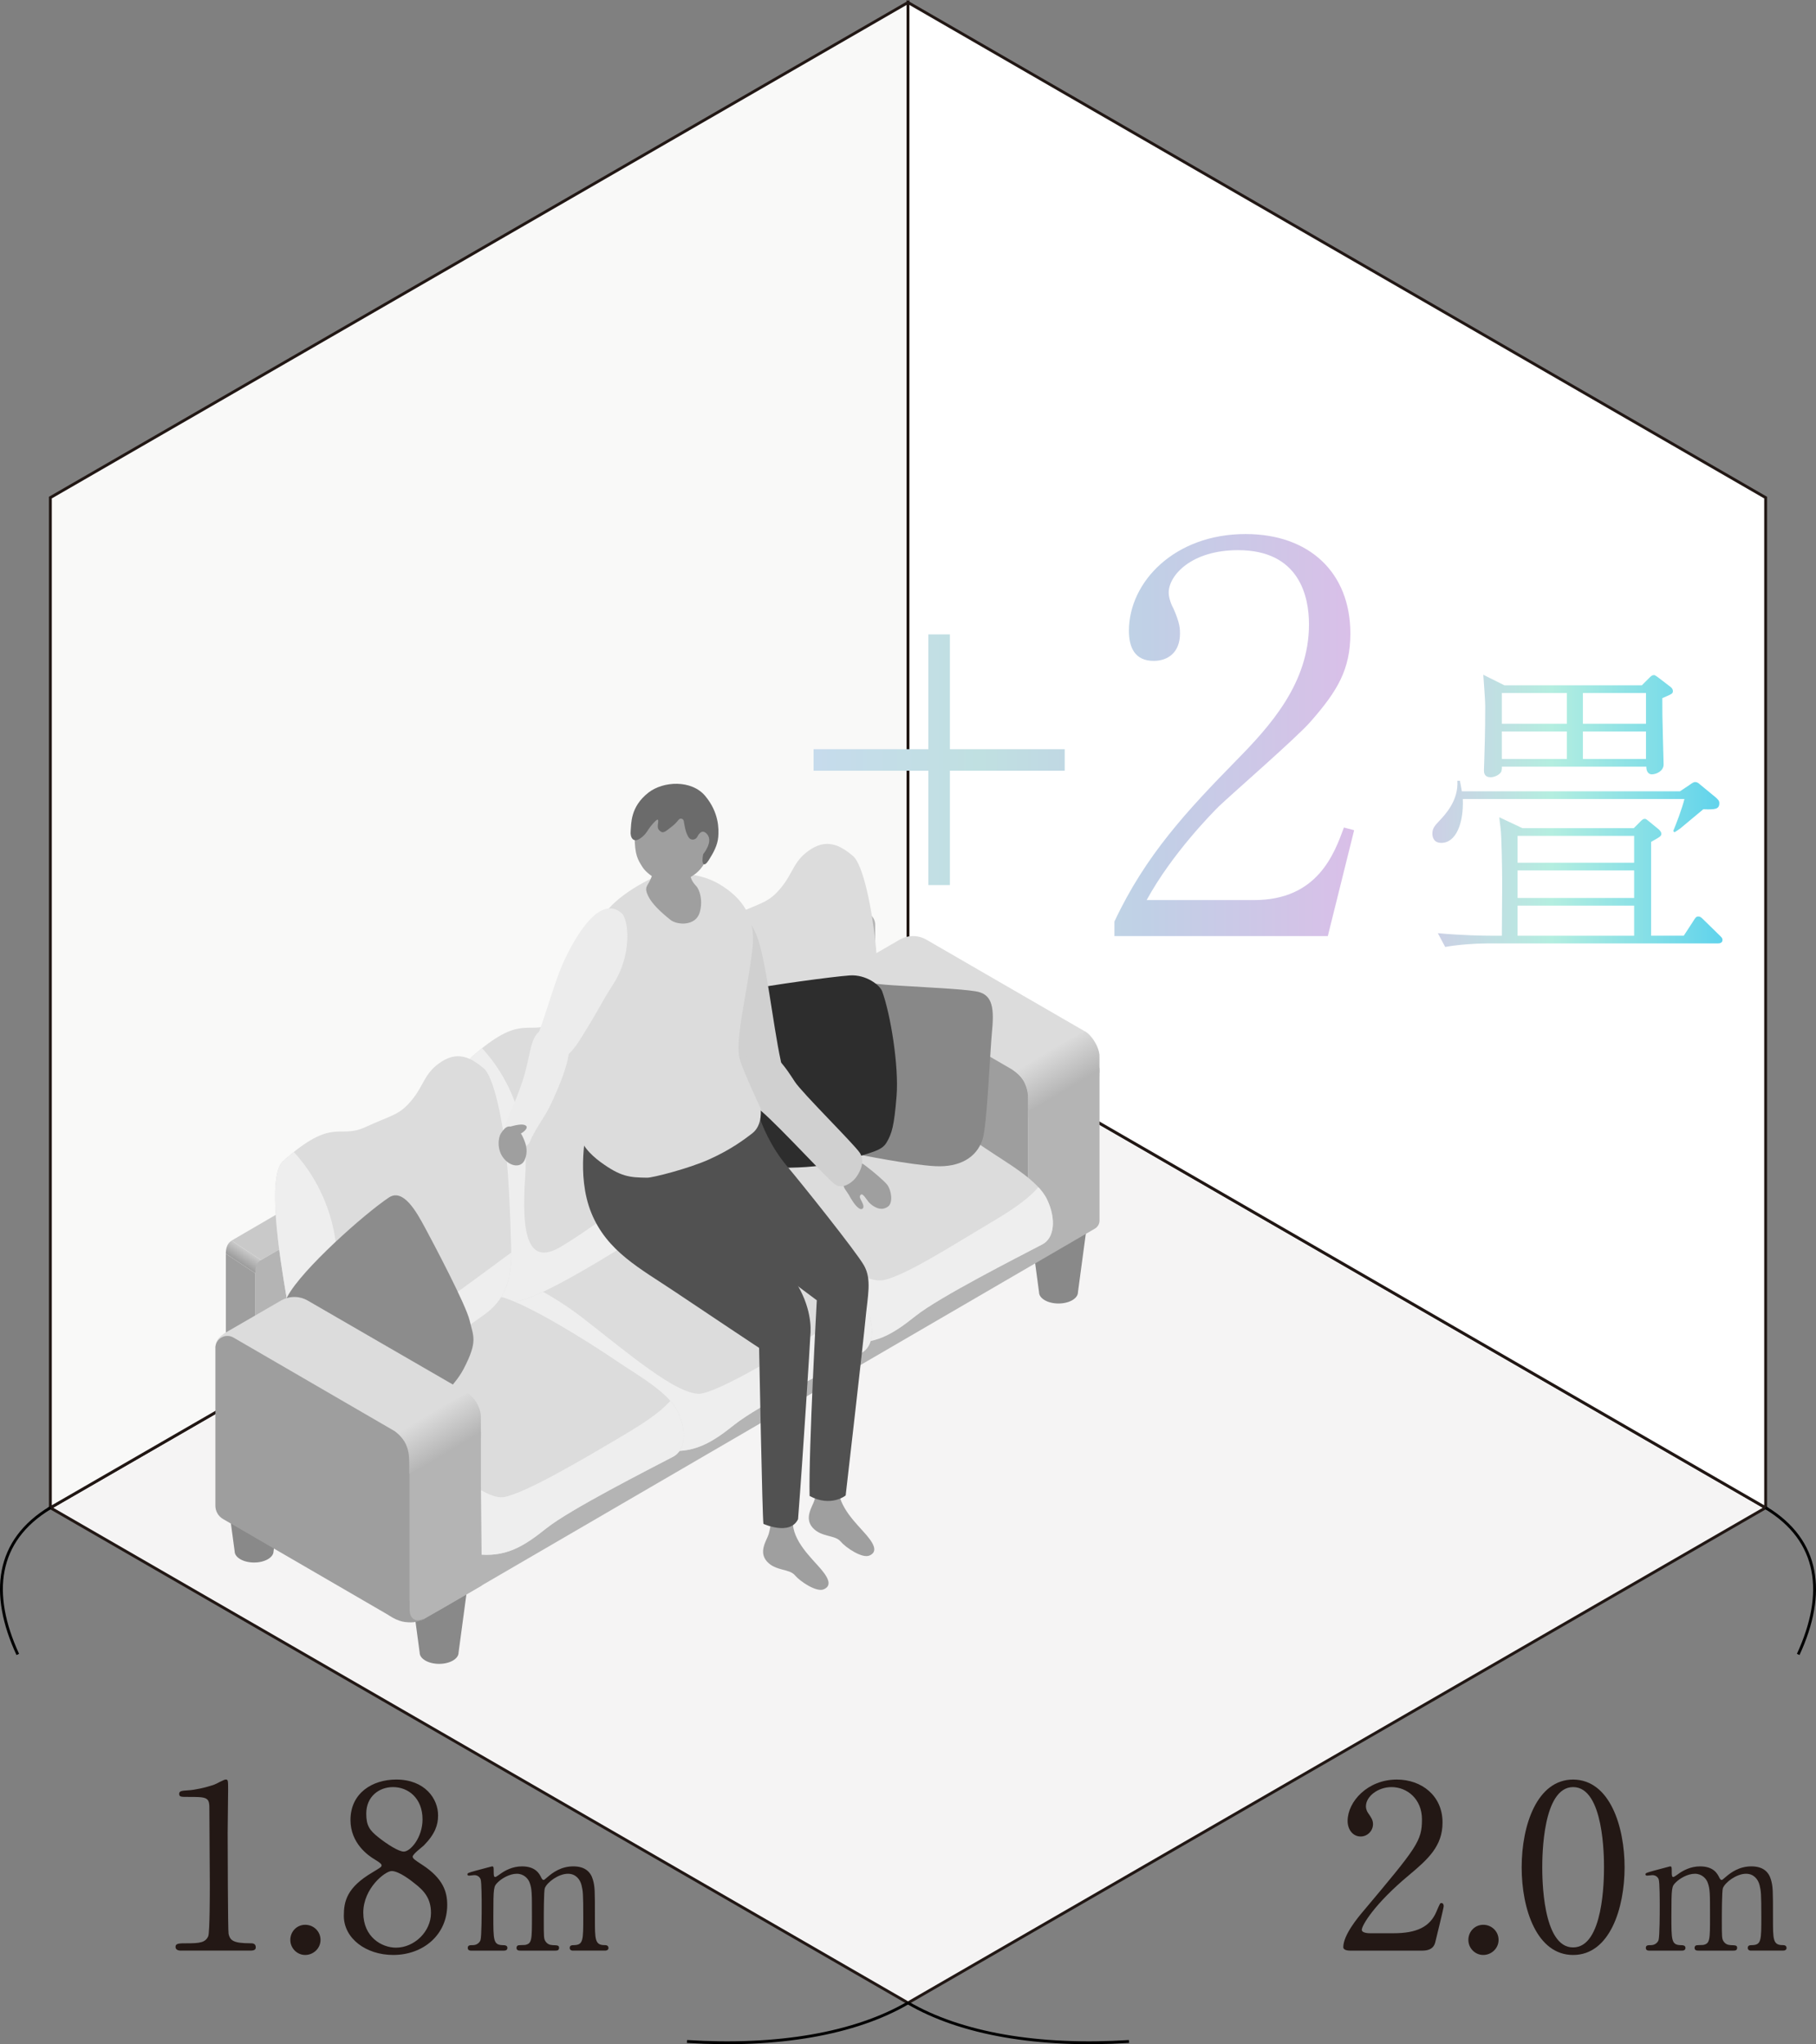 <?xml version="1.0" encoding="utf-8"?>
<!-- Generator: Adobe Illustrator 28.0.0, SVG Export Plug-In . SVG Version: 6.00 Build 0)  -->
<svg version="1.1" id="レイヤー_1" xmlns="http://www.w3.org/2000/svg" xmlns:xlink="http://www.w3.org/1999/xlink" x="0px"
	 y="0px" width="149.866px" height="168.705px" viewBox="0 0 149.866 168.705"
	 enable-background="new 0 0 149.866 168.705" xml:space="preserve">
<rect x="0" y="0" width="149.866" height="168.705" fill="#808080" stroke="none"/>
<g>
	<polygon fill="#F5F4F4" stroke="#211714" stroke-width="0.236" stroke-miterlimit="10" points="74.933,83.57 
		4.156,124.433 74.933,165.296 145.71,124.433 	"/>
	<polygon fill="#F9F9F8" stroke="#211714" stroke-width="0.236" stroke-miterlimit="10" points="74.933,0.204 
		4.156,41.067 4.156,124.433 74.933,83.57 	"/>
	<polygon fill="#FFFFFF" stroke="#211714" stroke-width="0.236" stroke-miterlimit="10" points="74.933,0.204 
		145.71,41.067 145.71,124.433 74.933,83.57 	"/>
	<g>
		<g>
			<path fill="#231815" d="M14.919,160.983c-0.415,0-0.434-0.245-0.434-0.302
				c0-0.303,0.283-0.303,0.963-0.303c1.019,0,1.51-0.056,1.736-0.585
				c0.132-0.32,0.132-3.643,0.132-4.303c0-0.906-0.038-5.305-0.038-6.305
				c0-0.888-0.264-0.888-1.85-0.888c-0.453,0-0.642,0-0.642-0.245
				s0.188-0.264,0.774-0.302c0.453-0.019,1.396-0.208,2.133-0.472
				c0.132-0.038,0.774-0.415,0.925-0.415c0.208,0,0.208,0.057,0.208,0.905
				c0,0.51-0.038,2.944-0.038,3.511c0,0.868,0.019,8.116,0.075,8.324
				c0.132,0.548,0.396,0.773,1.793,0.773c0.17,0,0.453,0,0.453,0.34
				c0,0.265-0.302,0.265-0.472,0.265H14.919z"/>
			<path fill="#231815" d="M23.959,160.097c0-0.68,0.528-1.246,1.227-1.246
				c0.699,0,1.265,0.547,1.265,1.246c0,0.717-0.604,1.245-1.265,1.245
				S23.959,160.795,23.959,160.097z"/>
			<path fill="#231815" d="M30.735,154.528c0.68-0.415,0.755-0.453,0.755-0.585
				c0-0.095-0.113-0.208-0.547-0.473c-0.547-0.32-2.02-1.34-2.02-3.265
				c0-2.228,1.812-3.341,3.775-3.341c2.378,0,3.473,1.604,3.454,2.981
				c0,0.756-0.245,1.511-1.17,2.454c-0.132,0.132-0.925,0.718-0.925,0.925
				c0,0.151,0.151,0.265,0.792,0.68c1.737,1.133,2.058,2.246,2.058,3.303
				c0,2.454-1.963,4.134-4.455,4.134c-2.265,0-4.077-1.378-4.077-3.228
				C28.376,156.906,28.621,155.774,30.735,154.528z M34.189,155.415
				c-0.208-0.17-1.246-1-1.869-1c-0.528,0-2.34,1.415-2.34,3.436
				c0,2.02,1.529,2.888,2.699,2.888c1.51,0,2.888-1.321,2.888-2.869
				C35.567,156.661,34.982,156.02,34.189,155.415z M31.263,151.659
				c0.717,0.566,1.643,1.151,2.058,1.151c0.547,0,1.548-1.151,1.548-2.661
				c0-1.737-1.17-2.662-2.435-2.662c-1.151,0-2.208,0.774-2.208,2.189
				C30.225,150.659,30.49,151.055,31.263,151.659z"/>
			<path fill="#231815" d="M47.285,160.983c-0.255,0-0.269-0.17-0.269-0.227
				c0-0.212,0.17-0.227,0.382-0.227c0.736-0.028,0.736-0.411,0.736-2.322
				c0-1.954-0.028-2.138-0.142-2.62c-0.127-0.51-0.496-0.948-1.119-0.948
				c-0.793,0-1.728,0.708-1.912,1.189c-0.085,0.227-0.085,2.251-0.085,2.647
				c0,1.374,0,1.529,0.142,1.742s0.326,0.297,0.581,0.312
				c0.411,0.015,0.538,0.015,0.538,0.227c0,0.227-0.198,0.227-0.326,0.227h-2.846
				c-0.127,0-0.34,0-0.34-0.227c0-0.085,0.042-0.17,0.113-0.198
				c0.071-0.043,0.496-0.028,0.595-0.043c0.566-0.113,0.566-0.41,0.566-2.379
				c0-1.896,0-2.223-0.184-2.746c-0.113-0.34-0.481-0.751-1.062-0.751
				c-0.609,0-1.26,0.396-1.572,0.708c-0.34,0.34-0.368,0.368-0.368,2.789
				c0,1.969,0,2.365,0.736,2.394c0.212,0,0.425,0.015,0.425,0.227
				s-0.198,0.227-0.312,0.227h-2.676c-0.071,0-0.283,0-0.283-0.227
				s0.184-0.227,0.425-0.227c0.354,0,0.566-0.241,0.623-0.411
				c0.099-0.297,0.099-2.35,0.099-2.832c0-0.396,0-1.939-0.085-2.18
				c-0.042-0.143-0.212-0.354-0.524-0.354c-0.057,0-0.354,0.042-0.425,0.042
				c-0.028,0-0.142,0-0.142-0.099c0-0.113,0.042-0.128,0.694-0.312
				c0.326-0.085,1.218-0.326,1.331-0.354c0.142,0,0.142,0.07,0.142,0.41
				c0,0.368,0.014,0.467,0.142,0.467c0.057,0,0.34-0.212,0.425-0.269
				c0.354-0.255,0.977-0.608,1.77-0.608c1.147,0,1.444,0.637,1.586,0.92
				c0.028,0.057,0.099,0.198,0.184,0.198c0.071,0,0.099-0.028,0.326-0.227
				c0.439-0.382,1.133-0.892,2.138-0.892c0.963,0,1.43,0.453,1.614,1.09
				c0.17,0.595,0.17,0.863,0.17,3.242c0,1.699,0,2.167,0.793,2.167
				c0.099,0,0.326,0,0.326,0.241c0,0.141-0.127,0.212-0.269,0.212H47.285z"/>
		</g>
	</g>
	<g>
		<g>
			<path fill="#231815" d="M111.402,160.983c-0.113,0-0.547-0.019-0.547-0.283
				c0-1,1.208-2.454,1.642-2.963c4.455-5.305,4.851-5.795,4.851-7.588
				c0-1.681-1.227-2.662-2.51-2.662c-1.132,0-2.114,0.774-2.114,1.586
				c0,0.057,0,0.302,0.188,0.566c0.246,0.358,0.396,0.566,0.396,0.906
				c0,0.547-0.453,1.019-1.019,1.019c-0.642,0-1.076-0.566-1.076-1.283
				c0-1.604,1.661-3.416,4.058-3.416c2.039,0,3.775,1.321,3.775,3.548
				c0,1.944-1.189,3.021-2.793,4.36c-2.85,2.378-3.869,4.134-3.869,4.492
				c0,0.283,0.604,0.283,0.679,0.283h1.944c1.906,0,3.001-0.528,3.53-1.774
				c0.302-0.698,0.302-0.717,0.415-0.717c0.189,0,0.189,0.227,0.189,0.264
				c0,0.151-0.604,2.586-0.698,2.982c-0.17,0.68-0.831,0.68-1.133,0.68
				H111.402z"/>
			<path fill="#231815" d="M121.178,160.097c0-0.68,0.528-1.246,1.227-1.246
				c0.699,0,1.265,0.547,1.265,1.246c0,0.717-0.604,1.245-1.265,1.245
				S121.178,160.795,121.178,160.097z"/>
			<path fill="#231815" d="M129.823,161.342c-2.982,0-4.247-3.756-4.247-7.229
				c0-3.511,1.284-7.248,4.247-7.248c3.058,0.019,4.247,3.926,4.247,7.248
				C134.07,157.454,132.862,161.342,129.823,161.342z M129.823,147.487
				c-2.51,0-2.548,5.663-2.548,6.626c0,0.773,0,6.625,2.548,6.605
				c2.51,0,2.548-5.624,2.548-6.605C132.371,153.32,132.371,147.487,129.823,147.487
				z"/>
			<path fill="#231815" d="M144.505,160.983c-0.255,0-0.269-0.17-0.269-0.227
				c0-0.212,0.17-0.227,0.382-0.227c0.736-0.028,0.736-0.411,0.736-2.322
				c0-1.954-0.028-2.138-0.142-2.62c-0.127-0.51-0.496-0.948-1.119-0.948
				c-0.793,0-1.728,0.708-1.912,1.189c-0.085,0.227-0.085,2.251-0.085,2.647
				c0,1.374,0,1.529,0.142,1.742s0.326,0.297,0.581,0.312
				c0.411,0.015,0.538,0.015,0.538,0.227c0,0.227-0.198,0.227-0.326,0.227h-2.846
				c-0.127,0-0.34,0-0.34-0.227c0-0.085,0.042-0.17,0.113-0.198
				c0.071-0.043,0.496-0.028,0.595-0.043c0.566-0.113,0.566-0.41,0.566-2.379
				c0-1.896,0-2.223-0.184-2.746c-0.113-0.34-0.481-0.751-1.062-0.751
				c-0.609,0-1.26,0.396-1.572,0.708c-0.34,0.34-0.368,0.368-0.368,2.789
				c0,1.969,0,2.365,0.736,2.394c0.212,0,0.425,0.015,0.425,0.227
				s-0.198,0.227-0.312,0.227h-2.676c-0.071,0-0.283,0-0.283-0.227
				s0.184-0.227,0.425-0.227c0.354,0,0.566-0.241,0.623-0.411
				c0.099-0.297,0.099-2.35,0.099-2.832c0-0.396,0-1.939-0.085-2.18
				c-0.042-0.143-0.212-0.354-0.524-0.354c-0.057,0-0.354,0.042-0.425,0.042
				c-0.028,0-0.142,0-0.142-0.099c0-0.113,0.042-0.128,0.694-0.312
				c0.326-0.085,1.218-0.326,1.331-0.354c0.142,0,0.142,0.07,0.142,0.41
				c0,0.368,0.014,0.467,0.142,0.467c0.057,0,0.34-0.212,0.425-0.269
				c0.354-0.255,0.977-0.608,1.77-0.608c1.147,0,1.444,0.637,1.586,0.92
				c0.028,0.057,0.099,0.198,0.184,0.198c0.071,0,0.099-0.028,0.326-0.227
				c0.439-0.382,1.133-0.892,2.138-0.892c0.963,0,1.43,0.453,1.614,1.09
				c0.17,0.595,0.17,0.863,0.17,3.242c0,1.699,0,2.167,0.793,2.167
				c0.099,0,0.326,0,0.326,0.241c0,0.141-0.127,0.212-0.269,0.212H144.505z"/>
		</g>
	</g>
	<path fill="none" stroke="#000000" stroke-width="0.236" stroke-miterlimit="10" d="M148.398,136.539
		c2.318-5.018,1.794-9.409-2.688-12.106"/>
	<path fill="none" stroke="#000000" stroke-width="0.236" stroke-miterlimit="10" d="M74.933,165.296
		c4.361,2.551,10.788,3.659,18.239,3.184"/>
	<path fill="none" stroke="#000000" stroke-width="0.236" stroke-miterlimit="10" d="M1.468,136.539
		c-2.318-5.018-1.794-9.409,2.688-12.106"/>
	<path fill="none" stroke="#000000" stroke-width="0.236" stroke-miterlimit="10" d="M74.933,165.296
		c-4.361,2.551-10.788,3.659-18.239,3.184"/>
	<g>
		<path fill="#898989" d="M36.238,131.928c1.32,0,2.221-0.623,2.39-1.38l-0.785,5.842
			c0,0.512-0.719,0.927-1.605,0.927c-0.886,0-1.605-0.415-1.605-0.927
			l-0.785-5.842C34.016,131.257,34.918,131.928,36.238,131.928z"/>
		<path fill="#898989" d="M87.353,102.188c1.32,0,2.221-0.623,2.39-1.38l-0.785,5.842
			c0,0.512-0.719,0.927-1.605,0.927c-0.886,0-1.605-0.415-1.605-0.927l-0.785-5.842
			C85.132,101.517,86.033,102.188,87.353,102.188z"/>
		<path fill="#898989" d="M20.969,123.564c1.32,0,2.221-0.623,2.39-1.38l-0.785,5.842
			c0,0.512-0.719,0.927-1.605,0.927c-0.886,0-1.605-0.415-1.605-0.927
			l-0.785-5.842C18.748,122.893,19.649,123.564,20.969,123.564z"/>
		
			<linearGradient id="SVGID_1_" gradientUnits="userSpaceOnUse" x1="129.138" y1="103.243" x2="129.725" y2="104.128" gradientTransform="matrix(-1 0 0 1 149.506 0)">
			<stop  offset="0" style="stop-color:#C9C9C9"/>
			<stop  offset="0.999" style="stop-color:#9E9E9E"/>
		</linearGradient>
		<path fill="url(#SVGID_1_)" d="M19.111,102.385l2.434,1.61l-0.475,1.087l-2.433-1.608
			C18.638,102.618,19.044,102.461,19.111,102.385z"/>
		<path fill="#B4B4B4" d="M21.605,103.946l49.013-28.55
			c0.714-0.413,1.608,0.103,1.608,0.928v16.027c0,0.383-0.204,0.736-0.535,0.928
			l-49.013,28.55c-0.714,0.413-1.608-0.103-1.608-0.928V104.873
			C21.07,104.491,21.274,104.137,21.605,103.946z"/>
		<polygon fill="#9E9E9E" points="21.07,123.263 18.638,121.655 18.638,103.474 21.07,105.082 		
			"/>
		<polygon fill="#C9C9C9" points="70.721,75.344 21.545,103.995 19.111,102.385 68.287,73.735 		"/>
		<polygon fill="#F7F7F7" points="90.737,96.12 33.806,129.246 17.773,119.937 74.704,86.811 		"/>
		<path fill="#DCDCDC" d="M69.627,80.222l4.612-2.669c0.685-0.397,1.531-0.397,2.216,0
			l13.071,7.562c0.292,0.146,0.694,0.567,0.965,1.136
			c0.14,0.295,0.233,0.639,0.233,1.025c0,0.42,0,1.536,0,1.536l-5.883,3.382
			l0.021-1.62l-14.9-9.563l-1.132,0.451
			C68.829,80.739,69.274,80.479,69.627,80.222z"/>
		<path fill="#9E9E9E" d="M70.323,80.603l13.215,7.672c0.82,0.476,1.324,1.352,1.324,2.3
			v8.924l-16.033-9.307v-8.729C68.829,80.696,69.66,80.218,70.323,80.603z"/>
		<path fill="#B4B4B4" d="M34.194,119.921l4.33-2.488c0.516-0.296,1.159,0.076,1.159,0.671
			v4.726c0,1.342,1.453,2.18,2.615,1.508l41.694-24.336
			c0.538-0.311,0.87-0.886,0.87-1.508v-7.687c0-0.277,0.148-0.533,0.388-0.671
			l4.33-2.488c0.516-0.296,1.159,0.076,1.159,0.671v7.803l-0,0v4.607
			c0,0.276-0.147,0.531-0.386,0.67L34.967,133.63
			c-0.516,0.298-1.16-0.074-1.16-0.67v-3.678l-0,0v-8.692
			C33.806,120.314,33.954,120.058,34.194,119.921z"/>
		
			<linearGradient id="SVGID_00000183958875650083205270000015080795940725867668_" gradientUnits="userSpaceOnUse" x1="63.135" y1="86.815" x2="61.305" y2="89.838" gradientTransform="matrix(-1 0 0 1 149.506 0)">
			<stop  offset="0" style="stop-color:#DCDCDC"/>
			<stop  offset="0.999" style="stop-color:#B4B4B4"/>
		</linearGradient>
		<path fill="url(#SVGID_00000183958875650083205270000015080795940725867668_)" d="M90.728,87.074
			c0,0.438,0,1.445,0,1.445l-5.861,3.183c0-1.406-0.04-1.697-0.305-2.321
			c-0.265-0.623-1.024-1.107-1.024-1.107l5.988-3.159
			C90.273,85.61,90.728,86.636,90.728,87.074z"/>
		<g>
			<path fill="#DCDCDC" d="M59.854,95.324c2.714-1.939,9.501-5.89,11.342-5.914
				c1.841-0.024,8.24,4.072,10.082,5.332c1.842,1.26,4.362,2.617,5.138,4.266
				c0.776,1.648,0.572,3.181-0.388,3.684c-2.036,1.066-8.531,4.362-10.47,5.914
				c-1.939,1.551-3.393,2.424-5.817,2.133c-2.424-0.291-9.404-5.817-11.052-6.883
				c-1.648-1.066-2.23-2.811-2.133-4.459
				C56.655,97.747,57.14,97.262,59.854,95.324z"/>
			<g>
				<defs>
					<path id="XMLID_00000005987520610484627300000010881344624977276326_" d="M86.029,102.691
						c0.96-0.503,1.163-2.036,0.388-3.684s-3.296-3.005-5.138-4.266
						c-1.842-1.26-8.241-5.355-10.082-5.332
						c-1.841,0.024-8.628,3.975-11.342,5.914
						c-2.714,1.939-3.199,2.424-3.296,4.072c-0.097,1.648,0.485,3.393,2.133,4.459
						c1.648,1.066,8.628,6.592,11.051,6.883c2.424,0.291,3.878-0.582,5.817-2.133
						C77.498,107.054,83.993,103.758,86.029,102.691z"/>
				</defs>
				<clipPath id="XMLID_00000026851338380044517570000011681528960908682887_">
					<use xlink:href="#XMLID_00000005987520610484627300000010881344624977276326_"  overflow="visible"/>
				</clipPath>
				<path clip-path="url(#XMLID_00000026851338380044517570000011681528960908682887_)" fill="#EEEEEE" d="M62.924,99.729
					c3.452,2.655,8.137,6.316,9.996,5.917c1.859-0.398,5.726-2.899,8.646-4.625
					c2.921-1.726,4.697-3.003,5.228-5.128c0.398,2.921,1.488,6.225,1.488,6.225
					l-6.771,6.107l-13.011,6.771l-15.268-14.472l2.257-4.912
					C55.489,95.614,59.472,97.074,62.924,99.729z"/>
			</g>
			<path fill="#DCDCDC" d="M60.583,75.511c2.26-1.036,2.83-0.983,3.876-2.253
				c1.045-1.27,1.026-2.274,2.495-3.196c1.469-0.922,2.586-0.121,3.432,0.576
				c0.847,0.697,1.595,4.39,1.895,7.478c0.3,3.088,0.389,8.099,0.389,8.099
				c-0.073,3.339-1.646,4.36-2.742,5.116c-1.095,0.756-1.958,1.649-5.47,3.74
				c-3.786,2.253-5.859,3.245-7.089,3.402c-3.983,0.509-2.621-5.256-3.276-9.081
				c-0.541-3.155-1.611-9.892-0.27-11.087
				C57.969,74.609,58.419,76.502,60.583,75.511z"/>
			<g>
				<defs>
					<path id="XMLID_00000010309686345340399550000009641370327127145905_" d="M72.67,86.214
						c0,0-0.089-5.011-0.389-8.099c-0.3-3.088-1.048-6.781-1.895-7.478
						c-0.847-0.697-1.964-1.498-3.432-0.576c-1.469,0.922-1.45,1.926-2.495,3.196
						c-1.045,1.27-1.616,1.217-3.876,2.253c-2.163,0.991-2.614-0.901-6.76,2.794
						c-1.341,1.195-0.27,7.932,0.27,11.087c0.656,3.824-0.707,9.589,3.276,9.081
						c1.231-0.157,3.304-1.149,7.089-3.402c3.512-2.091,4.375-2.984,5.47-3.74
						C71.024,90.574,72.597,89.553,72.67,86.214z"/>
				</defs>
				<clipPath id="XMLID_00000003071385882269839210000005323536158768798850_">
					<use xlink:href="#XMLID_00000010309686345340399550000009641370327127145905_"  overflow="visible"/>
				</clipPath>
				<path clip-path="url(#XMLID_00000003071385882269839210000005323536158768798850_)" fill="#EEEEEE" d="M58.278,88.179
					c-0.335,4.77,0.266,7.037,2.523,5.975c2.257-1.062,14.604-10.356,14.604-10.356
					l0.133,9.958l-18.455,8.497l-3.85-1.726l-2.257-22.571l2.921-1.195
					C53.896,76.76,58.809,80.611,58.278,88.179z"/>
			</g>
		</g>
		<g>
			<path fill="#DCDCDC" d="M44.918,104.285c2.714-1.939,9.501-5.89,11.342-5.914
				c1.841-0.024,8.24,4.072,10.082,5.332c1.842,1.26,4.362,2.617,5.138,4.265
				c0.776,1.648,0.572,3.181-0.388,3.684c-2.036,1.066-8.531,4.362-10.47,5.914
				c-1.939,1.551-3.393,2.424-5.817,2.133c-2.424-0.291-9.403-5.817-11.052-6.883
				c-1.648-1.066-2.23-2.811-2.133-4.459
				C41.719,106.709,42.203,106.224,44.918,104.285z"/>
			<g>
				<defs>
					<path id="XMLID_00000075852169228283947930000017665855730080919981_" d="M71.092,111.653
						c0.96-0.503,1.163-2.036,0.388-3.684c-0.776-1.648-3.296-3.005-5.138-4.266
						c-1.842-1.26-8.241-5.355-10.082-5.332
						c-1.841,0.024-8.628,3.975-11.342,5.914s-3.199,2.424-3.296,4.072
						c-0.097,1.648,0.485,3.393,2.133,4.459c1.648,1.066,8.628,6.592,11.052,6.883
						c2.424,0.291,3.878-0.582,5.817-2.133
						C62.561,116.015,69.056,112.719,71.092,111.653z"/>
				</defs>
				<clipPath id="XMLID_00000047042829174344757940000011295668525644660608_">
					<use xlink:href="#XMLID_00000075852169228283947930000017665855730080919981_"  overflow="visible"/>
				</clipPath>
				<path clip-path="url(#XMLID_00000047042829174344757940000011295668525644660608_)" fill="#EEEEEE" d="M47.988,108.691
					c3.452,2.655,8.093,6.704,9.952,6.306c1.859-0.398,6.429-3.2,9.35-4.926
					c2.921-1.726,3.39-2.601,3.921-4.725c1.408,1.709,2.815,5.429,2.815,5.429
					l-7.451,6.414l-13.011,6.771l-15.268-14.472l2.257-4.912
					C40.553,104.575,44.536,106.036,47.988,108.691z"/>
			</g>
			<path fill="#DCDCDC" d="M45.646,84.472c2.26-1.036,2.83-0.983,3.876-2.253
				c1.045-1.27,1.026-2.274,2.495-3.196c1.469-0.922,2.586-0.121,3.432,0.576
				c0.847,0.697,1.595,4.39,1.895,7.478c0.3,3.088,0.389,8.099,0.389,8.099
				c-0.073,3.339-1.646,4.36-2.742,5.116c-1.095,0.756-1.958,1.649-5.47,3.74
				c-3.786,2.253-5.859,3.245-7.089,3.402c-3.983,0.509-2.621-5.256-3.276-9.081
				c-0.541-3.155-1.611-9.892-0.27-11.087
				C43.032,83.571,43.483,85.464,45.646,84.472z"/>
			<g>
				<defs>
					<path id="XMLID_00000147915555872782801680000005024986689931809443_" d="M57.734,95.176
						c0,0-0.089-5.011-0.389-8.099c-0.3-3.088-1.048-6.781-1.895-7.478
						c-0.847-0.697-1.964-1.498-3.432-0.576c-1.469,0.922-1.45,1.926-2.495,3.196
						s-1.616,1.217-3.876,2.253c-2.163,0.991-2.614-0.901-6.76,2.794
						c-1.341,1.195-0.27,7.932,0.27,11.087c0.656,3.824-0.707,9.589,3.276,9.081
						c1.231-0.157,3.304-1.149,7.089-3.402c3.512-2.091,4.375-2.984,5.47-3.74
						C56.088,99.536,57.66,98.514,57.734,95.176z"/>
				</defs>
				<clipPath id="XMLID_00000017509610730717321130000009670532479732521622_">
					<use xlink:href="#XMLID_00000147915555872782801680000005024986689931809443_"  overflow="visible"/>
				</clipPath>
				<path clip-path="url(#XMLID_00000017509610730717321130000009670532479732521622_)" fill="#EEEEEE" d="M43.341,97.14
					c-0.335,4.77,0.266,7.037,2.523,5.975
					c2.257-1.062,14.604-10.356,14.604-10.356l0.133,9.958l-18.455,8.497
					l-3.85-1.726l-2.257-22.571l2.921-1.195
					C38.96,85.722,43.872,89.573,43.341,97.14z"/>
			</g>
		</g>
		<g>
			<path fill="#DCDCDC" d="M29.384,112.849c2.714-1.939,9.501-5.89,11.342-5.914
				c1.841-0.024,8.24,4.072,10.082,5.332c1.842,1.26,4.362,2.617,5.138,4.266
				c0.776,1.648,0.572,3.181-0.388,3.684c-2.036,1.066-8.531,4.362-10.47,5.914
				c-1.939,1.551-3.393,2.424-5.817,2.133c-2.424-0.291-9.403-5.817-11.052-6.883
				c-1.648-1.066-2.23-2.811-2.133-4.459
				C26.185,115.272,26.669,114.788,29.384,112.849z"/>
			<g>
				<defs>
					<path id="XMLID_00000081649651044580819010000005642692609061731245_" d="M55.558,120.217
						c0.96-0.503,1.163-2.036,0.388-3.684c-0.776-1.648-3.296-3.005-5.138-4.266
						c-1.842-1.26-8.241-5.355-10.082-5.332
						c-1.841,0.024-8.628,3.975-11.342,5.914s-3.199,2.424-3.296,4.072
						c-0.097,1.648,0.485,3.393,2.133,4.459c1.648,1.066,8.628,6.592,11.052,6.883
						c2.424,0.291,3.878-0.582,5.817-2.133
						C47.027,124.579,53.523,121.283,55.558,120.217z"/>
				</defs>
				<clipPath id="XMLID_00000079453448216255844140000015134301302558138523_">
					<use xlink:href="#XMLID_00000081649651044580819010000005642692609061731245_"  overflow="visible"/>
				</clipPath>
				<path clip-path="url(#XMLID_00000079453448216255844140000015134301302558138523_)" fill="#EEEEEE" d="M32.454,117.255
					c3.452,2.655,7.339,6.686,9.198,6.288c1.859-0.398,6.429-3.1,9.35-4.826
					c2.921-1.726,4.898-3.003,5.429-5.128c0.398,2.921,1.381,6.055,1.381,6.055
					l-6.771,6.107l-13.011,6.771L22.762,118.051l2.257-4.912
					C25.019,113.139,29.002,114.599,32.454,117.255z"/>
			</g>
			<path fill="#DCDCDC" d="M30.112,93.036c2.26-1.036,2.83-0.983,3.876-2.253
				c1.045-1.27,1.026-2.274,2.495-3.196c1.469-0.922,2.586-0.121,3.432,0.576
				c0.847,0.697,1.595,4.39,1.895,7.478c0.3,3.088,0.389,8.099,0.389,8.099
				c-0.073,3.339-1.646,4.36-2.742,5.116c-1.095,0.756-1.958,1.649-5.47,3.74
				c-3.786,2.253-5.859,3.245-7.089,3.402c-3.983,0.509-2.621-5.256-3.276-9.081
				c-0.541-3.155-1.611-9.892-0.27-11.087
				C27.498,92.135,27.949,94.027,30.112,93.036z"/>
			<g>
				<defs>
					<path id="XMLID_00000095337920398709048570000003810548871178926236_" d="M42.2,103.739
						c0,0-0.089-5.011-0.389-8.099c-0.3-3.088-1.048-6.781-1.895-7.478
						c-0.847-0.697-1.964-1.498-3.432-0.576c-1.469,0.922-1.45,1.926-2.495,3.196
						c-1.045,1.27-1.616,1.217-3.876,2.253c-2.163,0.991-2.614-0.901-6.76,2.794
						c-1.341,1.195-0.27,7.932,0.27,11.087c0.656,3.824-0.707,9.589,3.276,9.081
						c1.231-0.157,3.304-1.149,7.089-3.402c3.512-2.091,4.375-2.984,5.47-3.74
						C40.554,108.099,42.126,107.078,42.2,103.739z"/>
				</defs>
				<clipPath id="XMLID_00000029736169141469283450000003703234455056603560_">
					<use xlink:href="#XMLID_00000095337920398709048570000003810548871178926236_"  overflow="visible"/>
				</clipPath>
				<path clip-path="url(#XMLID_00000029736169141469283450000003703234455056603560_)" fill="#EEEEEE" d="M27.807,105.704
					c-0.335,4.77,0.266,7.037,2.523,5.975c2.257-1.062,14.604-10.356,14.604-10.356
					l0.133,9.958l-18.455,8.497L22.762,118.051l-2.257-22.571l2.921-1.195
					C23.426,94.286,28.338,98.136,27.807,105.704z"/>
			</g>
		</g>
		<path fill="#8C8C8C" d="M32.089,98.833c1.195-0.797,2.29,1.195,2.987,2.489
			c0.676,1.255,3.386,6.373,3.684,7.667c0.299,1.294,0.697,1.693-0.498,3.983
			c-1.195,2.29-4.979,5.078-6.373,6.074c-1.394,0.996-2.443,1.381-3.186,1.095
			c-1.294-0.498-1.146-1.354-1.693-3.087c-0.597-1.892-2.788-5.278-3.386-6.273
			c-0.597-0.996-1.089-1.542,0.1-3.784
			C24.913,104.757,30.085,100.169,32.089,98.833z"/>
		<path fill="#888888" d="M73.612,81.308c3.186,0.199,5.576,0.299,6.871,0.498
			c1.295,0.199,1.593,1.095,1.394,3.186c-0.199,2.091-0.416,7.92-0.797,9.061
			c-0.498,1.494-1.892,2.29-3.883,2.191c-1.992-0.1-6.074-0.896-7.468-1.195
			c-1.394-0.299-1.693-1.494-1.693-2.888s0.299-8.464,0.697-10.157
			C69.131,80.312,70.426,81.109,73.612,81.308z"/>
		<path fill="#2D2D2D" d="M61.642,81.697c1.892-0.398,7.07-1.095,8.464-1.195
			c1.394-0.1,2.516,0.827,2.689,1.294c0.697,1.892,1.394,6.174,1.195,8.663
			c-0.199,2.489-0.398,3.087-0.797,3.784c-0.398,0.697-0.996,0.797-3.684,1.593
			c-2.689,0.797-7.568,0.597-8.763,0.1c-1.195-0.498-0.996-2.489-0.996-4.381
			s-0.797-6.472-0.896-7.568C58.754,82.891,59.75,82.095,61.642,81.697z"/>
		<path fill="#9F9F9F" d="M71.586,96.332c0.447,0.333,1.402,1.14,1.632,1.447
			c0.358,0.477,0.481,1.472,0.084,1.783c-0.622,0.488-1.315-0.044-1.564-0.303
			s-0.532-0.858-0.723-0.639c-0.118,0.135-0.034,0.286,0.101,0.538
			c0.151,0.283,0.22,0.558,0,0.622c-0.278,0.082-0.715-0.563-0.908-0.892
			c-0.193-0.328-0.167-0.315-0.421-0.673c-0.335-0.472-0.471-1.379,0.034-1.85
			C70.725,95.52,71.213,96.054,71.586,96.332z"/>
		<path fill="#D0D0D0" d="M58.854,75.103c1.442-0.387,2.54-0.329,3.551,2.01
			c0.8,1.849,1.37,7.416,2.029,10.436c0.327,1.499-0.176,2.212-0.943,2.474
			c-1.672,0.571-2.297-1.138-2.762-2.502c-0.465-1.364-1.085-5.078-1.507-6.652
			C58.8,79.296,56.336,75.779,58.854,75.103z"/>
		<path fill="#D0D0D0" d="M62.351,86.713c1.35-0.469,2.627,1.619,3.237,2.553
			c0.609,0.935,4.832,5.094,5.363,5.869c0.531,0.776-0.092,1.807-0.411,2.162
			c-0.319,0.355-1.024,0.861-1.617,0.461c-0.592-0.399-4.445-4.635-6.083-6.05
			s-1.852-2.15-1.906-3.161C60.881,87.538,61.815,86.899,62.351,86.713z"/>
		<path fill="#9F9F9F" d="M67.443,122.488c0.167-1.713,0.543-1.922,1.044-1.88
			c0.501,0.042,0.752,0.501,0.71,2.131c-0.042,1.629,1.546,3.05,2.326,3.97
			c0.78,0.92,0.807,1.42,0.223,1.67c-0.585,0.251-1.922-0.627-2.381-1.17
			c-0.46-0.543-1.588-0.334-2.298-1.128c-0.71-0.794-0.042-1.713,0.125-2.214
			C67.359,123.366,67.443,122.488,67.443,122.488z"/>
		<path fill="#9F9F9F" d="M63.67,125.276c0.167-1.713,0.543-1.922,1.044-1.88
			c0.501,0.042,0.752,0.501,0.71,2.131c-0.042,1.629,1.546,3.05,2.326,3.97
			c0.78,0.92,0.807,1.42,0.223,1.67c-0.585,0.251-1.922-0.627-2.381-1.17
			c-0.46-0.543-1.588-0.334-2.298-1.128c-0.71-0.794-0.042-1.713,0.125-2.214
			C63.587,126.153,63.67,125.276,63.67,125.276z"/>
		<path fill="#515151" d="M57.511,95.261l0.404,1.526c0,0,5.566,6.149,7.181,8.214
			c1.616,2.065,1.84,3.995,1.795,4.937c-0.045,0.943-0.628,10.278-1.032,15.44
			c-0.668,1.388-2.857,0.385-2.857,0.385c-0.09-0.449-0.357-14.522-0.357-14.522
			s-4.058-2.694-6.93-4.624c-2.873-1.93-5.61-3.321-6.912-6.508
			c-1.302-3.187-0.359-7.047-0.359-7.047L57.511,95.261z"/>
		<path fill="#515151" d="M56.703,94.947l5.341-4.758c0,0,0.224,0.404,0.494,1.526
			c0.269,1.122,1.167,3.052,2.379,4.488c1.212,1.436,5.7,7.047,6.373,8.214
			c0.673,1.167,0.314,2.513,0.135,4.443c-0.18,1.93-1.637,14.561-1.637,14.561
			s-1.217,0.991-2.976,0.04c-0.09-3.725,0.595-16.149,0.595-16.149l-5.318-3.972
			c0,0-5.79-3.501-6.508-5.162C54.863,96.518,56.703,94.947,56.703,94.947z"/>
		<path fill="#DCDCDC" d="M49.157,79.738c-0.256-1.469-1.1-4.358,4.458-7.169
			c1.028-0.52,3.696-0.84,5.785,0.423c1.817,1.099,2.998,2.638,2.698,5.276
			c-0.433,3.811-1.527,7.67-1.016,9.267c0.351,1.098,1.684,3.919,1.684,3.919
			s0.217,1.392-0.696,2.088c-0.615,0.468-1.696,1.305-3.523,2.131
			c-1.702,0.77-4.698,1.527-5.133,1.522c-1.464-0.017-2.197-0.076-3.871-1.305
			c-0.786-0.577-1.74-1.522-1.696-2.436c0.044-0.913,1.271-3.197,1.94-4.51
			C51,86.566,49.413,81.208,49.157,79.738z"/>
		<path fill="#ECECEC" d="M46.513,79.375c0.68-1.48,2.853-5.736,4.797-3.999
			c0.576,0.515,0.868,3.406-0.686,5.822c-1.09,1.695-0.978,1.738-2.607,4.365
			c-0.714,1.152-1.542,2.33-2.868,1.701c-0.853-0.404-1.117-0.939-0.604-2.285
			C45.059,83.633,45.833,80.855,46.513,79.375z"/>
		<path fill="#9F9F9F" d="M53.931,71.901c0.209-0.71,0.543-1.128,1.295-1.17
			c0.752-0.042,1.587,0.334,1.672,1.141c0.084,0.806,0.375,1.032,0.595,1.297
			c0.22,0.265,0.538,1.104,0.256,2.12c-0.318,1.146-1.85,1.083-2.427,0.621
			c-0.847-0.677-1.516-1.335-1.809-1.92c-0.292-0.585-0.209-0.752,0-1.086
			C53.749,72.527,53.931,71.901,53.931,71.901z"/>
		<path fill="#9F9F9F" d="M55.049,65.094c2.339-0.501,3.217,1.42,3.467,2.214
			c0.251,0.794,0.118,0.819,0.125,1.546c0.007,0.726,0,2.841-1.964,3.676
			c-1.964,0.836-3.342-0.46-3.676-1.003c-0.334-0.543-0.627-0.919-0.627-2.548
			C52.375,66.765,52.71,65.595,55.049,65.094z"/>
		<path fill="#ECECEC" d="M44.538,85.115c0.829-0.581,1.659-0.09,2.1,0.267
			c1.112,0.897-0.717,4.757-1.187,5.768s-1.368,2.151-1.698,3.031
			c-0.216,0.577-0.98,0.621-1.443,0.505c-0.577-0.144-0.747-0.584-0.721-1.298
			c0.025-0.714,0.793-1.947,1.515-4.111
			C43.788,87.223,43.709,85.696,44.538,85.115z"/>
		<path fill="#6B6B6B" d="M53.516,65.411c1.223-0.952,3.556-1.072,4.685,0.282
			c1.129,1.355,1.129,2.709,1.072,3.387c-0.056,0.677-0.395,1.298-0.79,1.919
			c-0.395,0.621-0.621,0.339-0.452-0.508c0,0,0.903-1.072,0.282-1.693
			c-0.345-0.345-0.603-0.063-0.764,0.256c-0.144,0.285-0.543,0.326-0.715,0.057
			c-0.103-0.161-0.201-0.374-0.271-0.652c-0.048-0.193-0.096-0.457-0.136-0.697
			c-0.033-0.203-0.293-0.274-0.42-0.112c-0.138,0.176-0.314,0.37-0.517,0.528
			c-0.508,0.395-0.734,0.621-0.96,0.452c-0.226-0.169-0.282-0.282-0.226-0.677
			c0.056-0.395,0-0.452-0.452,0.056c-0.452,0.508-0.452,0.79-1.016,1.185
			c-0.564,0.395-0.847-0.056-0.79-0.621C52.105,68.008,51.992,66.597,53.516,65.411z
			"/>
		<g>
			<g>
				<path fill="#9F9F9F" d="M42.431,93.067c0.361,0.144,0.577,0.433,0.793,0.938
					c0.216,0.505,0.361,1.082,0.072,1.731c-0.289,0.649-1.154,0.577-1.731-0.144
					c-0.577-0.721-0.451-1.704-0.227-2.055
					C41.79,92.827,42.07,92.923,42.431,93.067z"/>
				<path fill="#9F9F9F" d="M43.182,92.817c0.383,0.064,0.394,0.324-0.054,0.643
					c-0.447,0.319-1.108,0.523-1.108,0.523l-0.074-0.958
					C41.946,93.025,42.799,92.752,43.182,92.817z"/>
			</g>
		</g>
		<g>
			<path fill="#DCDCDC" d="M18.571,110.006l4.612-2.669
				c0.685-0.397,1.531-0.397,2.216,0l13.071,7.562
				c0.444,0.222,1.179,1.018,1.179,2.149c0,0.322,0.023,1.558,0.023,1.558
				l-5.915,3.495l0.05-1.743l-14.9-9.563l-1.132,0.451
				C17.774,110.522,18.219,110.263,18.571,110.006z"/>
			<path fill="#9E9E9E" d="M19.267,110.387l13.215,7.672
				c0.82,0.476,1.324,1.352,1.324,2.3v8.888l0,0v2.851
				c0,0,0.79,0.876,1.16,1.533c-0.46,0.201-0.795,0.317-1.52,0.235
				c-0.726-0.083-1.306-0.539-1.545-0.67l-13.495-7.834
				c-0.391-0.227-0.632-0.645-0.632-1.097v-4.288l-0-0v-8.729
				C17.774,110.48,18.604,110.002,19.267,110.387z"/>
			<path fill="#B4B4B4" d="M34.397,119.821c0.283-0.17,2.914-1.612,3.706-2.15
				c0.792-0.538,1.018-0.424,1.33-0.17c0.311,0.255,0.255,0.764,0.255,1.216
				c0,0.453,0,2.631,0,3.961l0.082,8.167c0,0-3.731,2.187-4.128,2.385
				c-0.396,0.198-1.018,0.622-1.386,0.453c-0.368-0.17-0.453-0.453-0.453-0.962
				c0-0.509,0-10.297,0-11.57C33.803,119.877,34.114,119.99,34.397,119.821z"/>
		</g>
		
			<linearGradient id="SVGID_00000021102456436828209580000013187344414413556357_" gradientUnits="userSpaceOnUse" x1="114.154" y1="116.713" x2="112.322" y2="119.741" gradientTransform="matrix(-1 0 0 1 149.506 0)">
			<stop  offset="0" style="stop-color:#DCDCDC"/>
			<stop  offset="0.999" style="stop-color:#B4B4B4"/>
		</linearGradient>
		<path fill="url(#SVGID_00000021102456436828209580000013187344414413556357_)" d="M39.682,116.856
			c0,0.438,0.006,1.581,0.006,1.581l-5.906,3.199c0-1.406-0.009-1.791-0.274-2.415
			c-0.265-0.623-0.904-1.101-0.904-1.101l5.988-3.159
			C39.34,115.456,39.682,116.419,39.682,116.856z"/>
	</g>
	<g>
		<g>
			
				<linearGradient id="SVGID_00000013880743303784766140000000041837398211451781_" gradientUnits="userSpaceOnUse" x1="67.141" y1="61.112" x2="142.151" y2="61.112">
				<stop  offset="0" style="stop-color:#C6DBEC"/>
				<stop  offset="0.184" style="stop-color:#C0E0E1"/>
				<stop  offset="0.367" style="stop-color:#C0D0E6"/>
				<stop  offset="0.608" style="stop-color:#DBBEE8"/>
				<stop  offset="0.812" style="stop-color:#B4EEE0"/>
				<stop  offset="1" style="stop-color:#60D3EC"/>
			</linearGradient>
			<path fill="url(#SVGID_00000013880743303784766140000000041837398211451781_)" d="M78.39,63.607v9.438h-1.774
				v-9.438h-9.475V61.832h9.475v-9.475h1.774v9.475h9.475v1.774H78.39z"/>
			
				<linearGradient id="SVGID_00000128452920131283588950000007966635592891602569_" gradientUnits="userSpaceOnUse" x1="67.141" y1="61.112" x2="142.151" y2="61.112">
				<stop  offset="0" style="stop-color:#C6DBEC"/>
				<stop  offset="0.184" style="stop-color:#C0E0E1"/>
				<stop  offset="0.367" style="stop-color:#C0D0E6"/>
				<stop  offset="0.608" style="stop-color:#DBBEE8"/>
				<stop  offset="0.812" style="stop-color:#B4EEE0"/>
				<stop  offset="1" style="stop-color:#60D3EC"/>
			</linearGradient>
			<path fill="url(#SVGID_00000128452920131283588950000007966635592891602569_)" d="M109.578,77.253H91.968v-1.197
				c2.573-5.501,6.033-9.183,10.024-13.264c2.795-2.839,6.033-6.387,6.033-11.267
				c0-2.307-0.798-6.121-5.855-6.121c-3.859,0-5.722,2.085-5.722,3.504
				c0,0.444,0.222,1.021,0.399,1.331c0.532,1.197,0.532,1.686,0.532,2.04
				c0,1.553-0.976,2.263-2.174,2.263c-1.552,0-2.04-1.109-2.04-2.484
				c0-4.036,3.77-7.984,9.625-7.984c5.278,0,8.649,3.194,8.649,8.206
				c0,2.973-1.064,4.747-3.282,7.275c-1.064,1.241-6.521,5.988-7.585,7.008
				c-0.577,0.577-3.859,3.903-5.944,7.719h8.872c5.234,0,6.609-3.815,7.408-5.988
				l0.843,0.222L109.578,77.253z"/>
			
				<linearGradient id="SVGID_00000089536645100111572680000015270398815525218447_" gradientUnits="userSpaceOnUse" x1="67.141" y1="61.112" x2="142.151" y2="61.112">
				<stop  offset="0" style="stop-color:#C6DBEC"/>
				<stop  offset="0.184" style="stop-color:#C0E0E1"/>
				<stop  offset="0.367" style="stop-color:#C0D0E6"/>
				<stop  offset="0.608" style="stop-color:#DBBEE8"/>
				<stop  offset="0.812" style="stop-color:#B4EEE0"/>
				<stop  offset="1" style="stop-color:#60D3EC"/>
			</linearGradient>
			<path fill="url(#SVGID_00000089536645100111572680000015270398815525218447_)" d="M140.566,66.787
				c-0.529,0.449-1.375,1.137-1.903,1.586c-0.159,0.105-0.291,0.211-0.476,0.317
				l-0.105-0.106c0.238-0.555,0.74-1.876,0.925-2.643h-18.288
				c0.079,1.982-0.555,3.621-1.771,3.621c-0.635,0-0.74-0.476-0.74-0.767
				c0-0.423,0.185-0.634,0.528-1.004c0.555-0.582,1.639-1.745,1.533-3.356h0.211
				c0.105,0.607,0.132,0.66,0.159,0.872h17.998l0.792-0.528
				c0.265-0.186,0.344-0.238,0.476-0.238c0.132,0,0.264,0.079,0.37,0.185
				l1.348,1.11c0.264,0.238,0.264,0.344,0.264,0.449
				C141.887,66.814,141.49,66.814,140.566,66.787z M141.755,77.86h-19.081
				c-0.925,0-2.405,0.106-3.409,0.291l-0.608-1.137
				c1.982,0.186,3.885,0.212,4.387,0.212h0.898
				c0.026-3.304,0.026-3.674,0.026-4.229c0-1.507-0.053-4.018-0.132-4.625
				c-0.08-0.607-0.08-0.688-0.106-0.925l1.903,0.898h9.197l0.502-0.502
				c0.185-0.186,0.264-0.265,0.396-0.265c0.105,0,0.159,0.053,0.291,0.158
				l0.872,0.714c0,0,0.211,0.186,0.211,0.344c0,0.212-0.053,0.238-0.846,0.688v3.911
				v3.832h2.696l0.793-1.216c0.159-0.265,0.238-0.37,0.396-0.37
				c0.185,0,0.264,0.079,0.528,0.344l1.216,1.189
				c0.159,0.158,0.264,0.237,0.264,0.396
				C142.151,77.808,141.94,77.86,141.755,77.86z M137.183,57.617
				c0,1.083,0,1.611,0.053,3.409c0,0.316,0.053,1.771,0.053,2.062
				c0,0.555-0.608,0.818-0.978,0.818c-0.106,0-0.449-0.053-0.449-0.634h-11.919
				c0,0.265,0,0.423-0.185,0.581c-0.211,0.186-0.502,0.291-0.74,0.291
				c-0.555,0-0.555-0.423-0.555-0.581c0-0.106,0.026-0.661,0.026-0.793
				c0.08-2.379,0.08-3.832,0.08-4.52c0-0.423-0.132-2.193-0.159-2.563
				l1.744,0.872h11.338l0.608-0.607c0.158-0.159,0.238-0.238,0.396-0.238
				c0.106,0,0.238,0.132,0.37,0.212l1.031,0.792
				c0.106,0.106,0.159,0.186,0.159,0.317
				C138.055,57.247,137.976,57.274,137.183,57.617z M129.307,57.194h-5.365v2.537h5.365
				V57.194z M129.307,60.365h-5.365v2.272h5.365V60.365z M134.857,68.981h-9.62v2.221
				h9.62V68.981z M134.857,71.835h-9.62V74.108h9.62V71.835z M134.857,74.742h-9.62
				v2.484h9.62V74.742z M135.835,57.194h-5.206v2.537h5.206V57.194z M135.835,60.365
				h-5.206v2.272h5.206V60.365z"/>
		</g>
	</g>
</g>
<g>
</g>
<g>
</g>
<g>
</g>
<g>
</g>
<g>
</g>
<g>
</g>
<g>
</g>
<g>
</g>
<g>
</g>
<g>
</g>
<g>
</g>
<g>
</g>
<g>
</g>
<g>
</g>
<g>
</g>
</svg>
